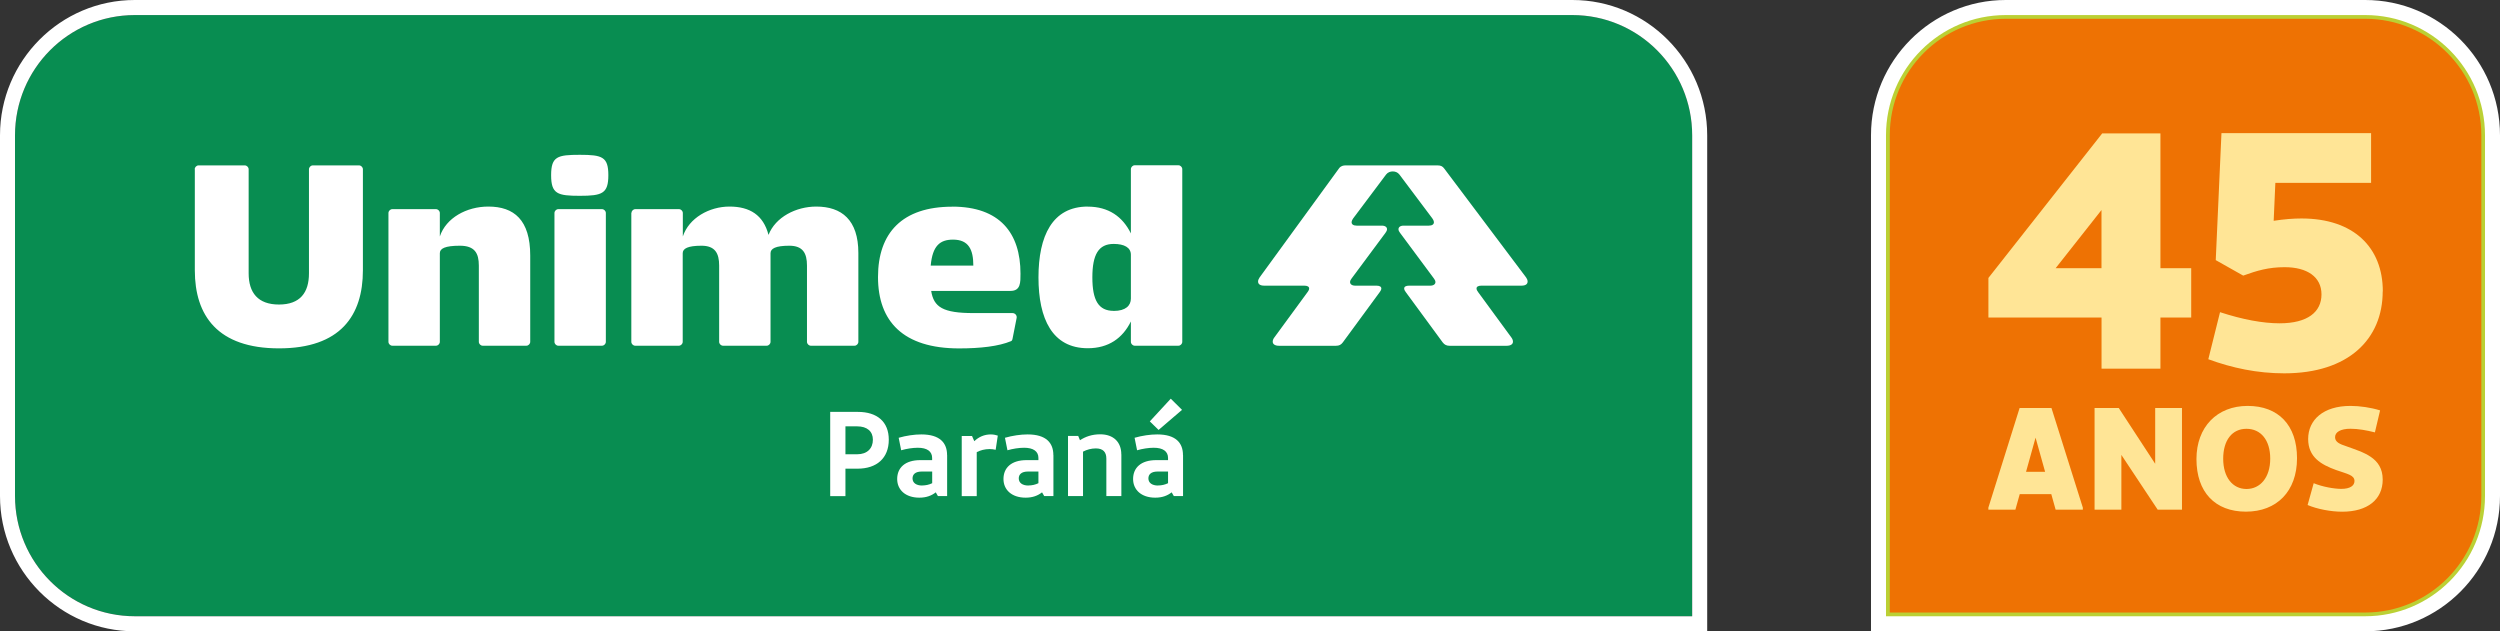 <svg xmlns="http://www.w3.org/2000/svg" width="198" height="50" viewBox="0 0 198 50" fill="none"><rect x="0" y="0" width="198" height="50" fill="#333333" stroke="none"/><g clip-path="url(#clip0_1_785)"><path d="M1.188 39.282C1.188 44.542 5.437 48.807 10.676 48.807H134.026V10.718C134.026 5.458 129.777 1.193 124.538 1.193H10.676C5.433 1.193 1.188 5.454 1.188 10.718V39.282Z" fill="#088D51"></path><path d="M124.533 1.193C129.773 1.193 134.021 5.458 134.021 10.718V48.807H10.676C5.437 48.807 1.188 44.542 1.188 39.282V10.718C1.188 5.454 5.433 1.193 10.676 1.193H124.533ZM124.533 0H10.676C4.786 0 0 4.805 0 10.718V39.282C0 45.19 4.786 50 10.676 50H135.21V10.718C135.21 4.81 130.423 0 124.533 0Z" fill="white"></path><path d="M70.392 34.823C70.392 36.281 69.444 37.119 67.916 37.119H66.959V39.292H65.752V32.622H67.945C69.472 32.622 70.392 33.403 70.392 34.823ZM69.133 34.823C69.133 34.174 68.685 33.767 67.888 33.767H66.959V35.978H67.888C68.685 35.978 69.133 35.509 69.133 34.823Z" fill="white"></path><path d="M75.013 36.04V39.287H74.282L74.113 38.994C73.773 39.259 73.363 39.415 72.811 39.415C71.703 39.415 71.057 38.785 71.057 37.938C71.057 37.043 71.684 36.442 72.887 36.442H73.825V36.272C73.825 35.746 73.424 35.462 72.693 35.462C72.283 35.462 71.802 35.538 71.373 35.661L71.175 34.672C71.764 34.501 72.42 34.406 72.967 34.406C74.448 34.406 75.009 35.083 75.009 36.044L75.013 36.04ZM73.033 38.449C73.306 38.449 73.585 38.392 73.83 38.269V37.346H73.004C72.49 37.346 72.273 37.573 72.273 37.891C72.273 38.241 72.566 38.454 73.033 38.454V38.449Z" fill="white"></path><path d="M79.026 34.496L78.857 35.623C78.677 35.585 78.546 35.566 78.38 35.566C77.989 35.566 77.64 35.661 77.357 35.812V39.292H76.169V34.529H76.984L77.164 34.941C77.522 34.6 77.961 34.406 78.475 34.406C78.682 34.406 78.894 34.454 79.026 34.501V34.496Z" fill="white"></path><path d="M83.431 36.04V39.287H82.7L82.53 38.994C82.191 39.259 81.781 39.415 81.229 39.415C80.121 39.415 79.475 38.785 79.475 37.938C79.475 37.043 80.102 36.442 81.304 36.442H82.243V36.272C82.243 35.746 81.842 35.462 81.111 35.462C80.701 35.462 80.219 35.538 79.79 35.661L79.592 34.672C80.182 34.501 80.837 34.406 81.384 34.406C82.865 34.406 83.426 35.083 83.426 36.044L83.431 36.04ZM81.446 38.449C81.719 38.449 81.997 38.392 82.243 38.269V37.346H81.417C80.903 37.346 80.686 37.573 80.686 37.891C80.686 38.241 80.979 38.454 81.446 38.454V38.449Z" fill="white"></path><path d="M88.812 35.983V39.287H87.623V36.324C87.623 35.798 87.359 35.514 86.789 35.514C86.44 35.514 86.076 35.609 85.775 35.77V39.287H84.586V34.525H85.393L85.534 34.866C85.954 34.591 86.473 34.397 87.138 34.397C88.189 34.397 88.807 35.017 88.807 35.978L88.812 35.983Z" fill="white"></path><path d="M93.697 36.04V39.287H92.966L92.796 38.994C92.457 39.259 92.047 39.415 91.495 39.415C90.387 39.415 89.741 38.785 89.741 37.938C89.741 37.043 90.368 36.442 91.57 36.442H92.509V36.272C92.509 35.746 92.108 35.462 91.377 35.462C90.967 35.462 90.486 35.538 90.057 35.661L89.859 34.672C90.448 34.501 91.103 34.406 91.65 34.406C93.131 34.406 93.692 35.083 93.692 36.044L93.697 36.04ZM91.712 38.449C91.985 38.449 92.264 38.392 92.509 38.269V37.346H91.683C91.169 37.346 90.953 37.573 90.953 37.891C90.953 38.241 91.245 38.454 91.712 38.454V38.449ZM91.759 34.051L91.066 33.374L92.726 31.576L93.617 32.461L91.759 34.051Z" fill="white"></path><path d="M15.421 13.407C15.421 13.246 15.562 13.099 15.727 13.099H19.386C19.547 13.099 19.693 13.241 19.693 13.407V21.648C19.693 23.177 20.424 24.119 22.093 24.119C23.763 24.119 24.47 23.182 24.47 21.648V13.407C24.47 13.246 24.611 13.099 24.776 13.099H28.436C28.596 13.099 28.742 13.241 28.742 13.407V21.407C28.742 25 26.955 27.59 22.098 27.59C17.241 27.59 15.43 25 15.43 21.407V13.407H15.421ZM30.765 27.073V16.872C30.765 16.711 30.907 16.564 31.072 16.564H34.529C34.689 16.564 34.835 16.706 34.835 16.872V18.727C35.321 17.26 36.948 16.36 38.678 16.36C40.711 16.36 41.994 17.421 41.994 20.238V27.073C41.994 27.234 41.852 27.381 41.687 27.381H38.23C38.07 27.381 37.924 27.239 37.924 27.073V21.033C37.924 20.053 37.599 19.461 36.42 19.461C35.241 19.461 34.835 19.684 34.835 20.053V27.073C34.835 27.234 34.694 27.381 34.529 27.381H31.072C30.912 27.381 30.765 27.239 30.765 27.073ZM45.927 12.261C47.695 12.261 48.181 12.422 48.181 13.875C48.181 15.329 47.695 15.508 45.927 15.508C44.158 15.508 43.649 15.366 43.649 13.875C43.649 12.384 44.158 12.261 45.927 12.261ZM43.913 16.872C43.913 16.711 44.054 16.564 44.219 16.564H47.676C47.837 16.564 47.983 16.706 47.983 16.872V27.073C47.983 27.234 47.841 27.381 47.676 27.381H44.219C44.059 27.381 43.913 27.239 43.913 27.073V16.872ZM50.011 16.872C50.011 16.711 50.152 16.564 50.317 16.564H53.774C53.934 16.564 54.08 16.706 54.08 16.872V18.727C54.566 17.26 56.174 16.36 57.777 16.36C59.381 16.36 60.461 17.033 60.866 18.604C61.413 17.198 63.04 16.36 64.648 16.36C66.662 16.36 67.982 17.421 67.982 20.034V27.073C67.982 27.234 67.841 27.381 67.676 27.381H64.219C64.059 27.381 63.913 27.239 63.913 27.073V21.033C63.913 20.053 63.587 19.461 62.512 19.461C61.437 19.461 61.026 19.684 61.026 20.053V27.073C61.026 27.234 60.885 27.381 60.72 27.381H57.263C57.103 27.381 56.957 27.239 56.957 27.073V21.033C56.957 20.053 56.631 19.461 55.556 19.461C54.481 19.461 54.071 19.684 54.071 20.053V27.073C54.071 27.234 53.929 27.381 53.764 27.381H50.308C50.147 27.381 50.001 27.239 50.001 27.073V16.872H50.011ZM75.419 16.365C79.177 16.365 80.823 18.448 80.823 21.672C80.823 22.368 80.842 23.04 80.031 23.04H73.749C73.952 24.328 74.683 24.796 77.102 24.796H80.191C80.394 24.796 80.559 24.981 80.517 25.185L80.191 26.837C80.172 26.941 80.13 26.998 80.069 27.021C79.093 27.428 77.65 27.594 75.961 27.594C71.528 27.594 69.538 25.45 69.538 21.942C69.538 18.434 71.467 16.37 75.414 16.37L75.419 16.365ZM77.088 21.038C77.088 19.774 76.721 18.978 75.48 18.978C74.443 18.978 73.853 19.466 73.712 21.038H77.084H77.088ZM86.152 16.365C87.798 16.365 88.915 17.161 89.566 18.486V13.397C89.566 13.236 89.708 13.089 89.873 13.089H93.329C93.49 13.089 93.636 13.231 93.636 13.397V27.073C93.636 27.234 93.494 27.381 93.329 27.381H89.873C89.712 27.381 89.566 27.239 89.566 27.073V25.459C88.915 26.785 87.798 27.58 86.152 27.58C83.346 27.58 82.247 25.256 82.247 21.97C82.247 18.685 83.346 16.36 86.152 16.36V16.365ZM88.203 24.626C89.161 24.626 89.566 24.195 89.566 23.646V20.176C89.566 19.603 89.038 19.319 88.203 19.319C87.005 19.319 86.515 20.157 86.515 21.97C86.515 23.783 87.001 24.621 88.203 24.621V24.626Z" fill="white"></path><path d="M101.294 27.386H105.802C106.067 27.386 106.208 27.305 106.349 27.121L109.278 23.13C109.339 23.05 109.401 22.945 109.401 22.846C109.401 22.704 109.259 22.624 109.014 22.624H107.33C107.066 22.624 106.925 22.5 106.925 22.34C106.925 22.235 106.986 22.136 107.047 22.055L109.731 18.439C109.792 18.358 109.853 18.254 109.853 18.155C109.853 17.994 109.712 17.871 109.448 17.871H107.453C107.189 17.871 107.047 17.767 107.047 17.606C107.047 17.501 107.109 17.383 107.17 17.298L109.778 13.823C109.919 13.639 110.122 13.577 110.306 13.577C110.49 13.577 110.693 13.639 110.834 13.823L113.442 17.298C113.503 17.378 113.565 17.501 113.565 17.606C113.565 17.767 113.423 17.871 113.159 17.871H111.164C110.9 17.871 110.759 17.994 110.759 18.155C110.759 18.259 110.82 18.358 110.881 18.439L113.565 22.055C113.626 22.136 113.687 22.24 113.687 22.34C113.687 22.5 113.546 22.624 113.282 22.624H111.598C111.353 22.624 111.211 22.704 111.211 22.846C111.211 22.95 111.273 23.05 111.334 23.13L114.263 27.121C114.404 27.305 114.569 27.386 114.81 27.386H119.318C119.643 27.386 119.827 27.263 119.827 27.059C119.827 26.936 119.766 26.813 119.704 26.733L117.064 23.13C117.002 23.05 116.941 22.945 116.941 22.846C116.941 22.704 117.083 22.624 117.328 22.624H120.501C120.827 22.624 120.987 22.5 120.987 22.297C120.987 22.174 120.926 22.051 120.865 21.97L114.38 13.345C114.258 13.184 114.135 13.099 113.852 13.099H106.571C106.387 13.099 106.184 13.142 106.043 13.345L99.762 21.97C99.681 22.093 99.639 22.193 99.639 22.297C99.639 22.5 99.799 22.624 100.125 22.624H103.298C103.544 22.624 103.685 22.704 103.685 22.846C103.685 22.95 103.624 23.05 103.562 23.13L100.922 26.733C100.86 26.813 100.799 26.936 100.799 27.059C100.799 27.263 100.983 27.386 101.308 27.386H101.294Z" fill="white"></path><path d="M196.816 39.282C196.816 44.542 192.567 48.807 187.328 48.807H149.376V10.718C149.376 5.458 153.625 1.193 158.864 1.193H187.328C192.567 1.193 196.816 5.458 196.816 10.718V39.282Z" fill="#EE7203" stroke="#BBD034" stroke-width="0.59" stroke-miterlimit="10"></path><path d="M158.859 1.193C153.62 1.193 149.371 5.458 149.371 10.718V48.807H187.324C192.563 48.807 196.812 44.542 196.812 39.282V10.718C196.812 5.458 192.563 1.193 187.324 1.193H158.859ZM158.859 0H187.324C193.209 0 198 4.805 198 10.718V39.282C198 45.19 193.214 50 187.324 50H148.183V10.718C148.183 4.81 152.969 0 158.859 0Z" fill="white"></path><path d="M164.961 40.206V40.366H162.806L162.462 39.136H159.963L159.619 40.366H157.478V40.206L159.953 32.314H162.476L164.961 40.206ZM161.972 37.365L161.217 34.662L160.463 37.365H161.976H161.972Z" fill="#FFE596"></path><path d="M172.813 32.314V40.366H170.889L168.013 36.03V40.366H165.89V32.314H167.805L170.691 36.731V32.314H172.813Z" fill="#FFE596"></path><path d="M173.959 36.361C173.959 33.819 175.586 32.148 178.015 32.148C180.443 32.148 181.924 33.668 181.924 36.291C181.924 38.913 180.321 40.523 177.878 40.523C175.435 40.523 173.959 38.979 173.959 36.357V36.361ZM179.802 36.319C179.802 34.856 179.057 33.961 177.92 33.961C176.784 33.961 176.077 34.861 176.077 36.333C176.077 37.805 176.831 38.728 177.92 38.728C179.01 38.728 179.802 37.819 179.802 36.324V36.319Z" fill="#FFE596"></path><path d="M188.502 32.508L188.092 34.245C187.427 34.075 186.762 33.957 186.154 33.957C185.376 33.957 184.937 34.222 184.937 34.624C184.937 35.026 185.329 35.178 185.843 35.348C187.159 35.831 188.71 36.224 188.71 37.985C188.71 39.562 187.507 40.527 185.503 40.527C184.598 40.527 183.518 40.319 182.763 39.997L183.244 38.269C183.942 38.558 184.871 38.719 185.433 38.719C186.13 38.719 186.475 38.463 186.475 38.099C186.475 37.626 185.923 37.545 185.008 37.223C183.839 36.797 182.806 36.21 182.806 34.771C182.806 33.251 184.008 32.148 186.154 32.148C186.899 32.148 187.772 32.276 188.502 32.503V32.508Z" fill="#FFE596"></path><path d="M173.544 25.151H171.106V29.199H166.442V25.151H157.482V22.013L166.494 10.566H171.106V21.241H173.544V25.151ZM166.438 21.241V16.635L162.806 21.241H166.438Z" fill="#FFE596"></path><path d="M188.71 23.073C188.71 26.851 186.008 29.568 180.915 29.568C178.769 29.568 176.779 29.142 174.898 28.451L175.827 24.725C177.628 25.312 179.222 25.606 180.547 25.606C182.773 25.606 183.862 24.702 183.862 23.315C183.862 21.928 182.721 21.161 180.948 21.161C179.675 21.161 178.774 21.426 177.661 21.828L175.487 20.602L175.94 10.543H187.79V14.481H180.208L180.075 17.487C180.924 17.355 181.641 17.303 182.278 17.303C186.413 17.303 188.719 19.594 188.719 23.078L188.71 23.073Z" fill="#FFE596"></path></g><defs><clipPath id="clip0_1_785"><rect width="198" height="50" fill="white"></rect></clipPath></defs></svg>